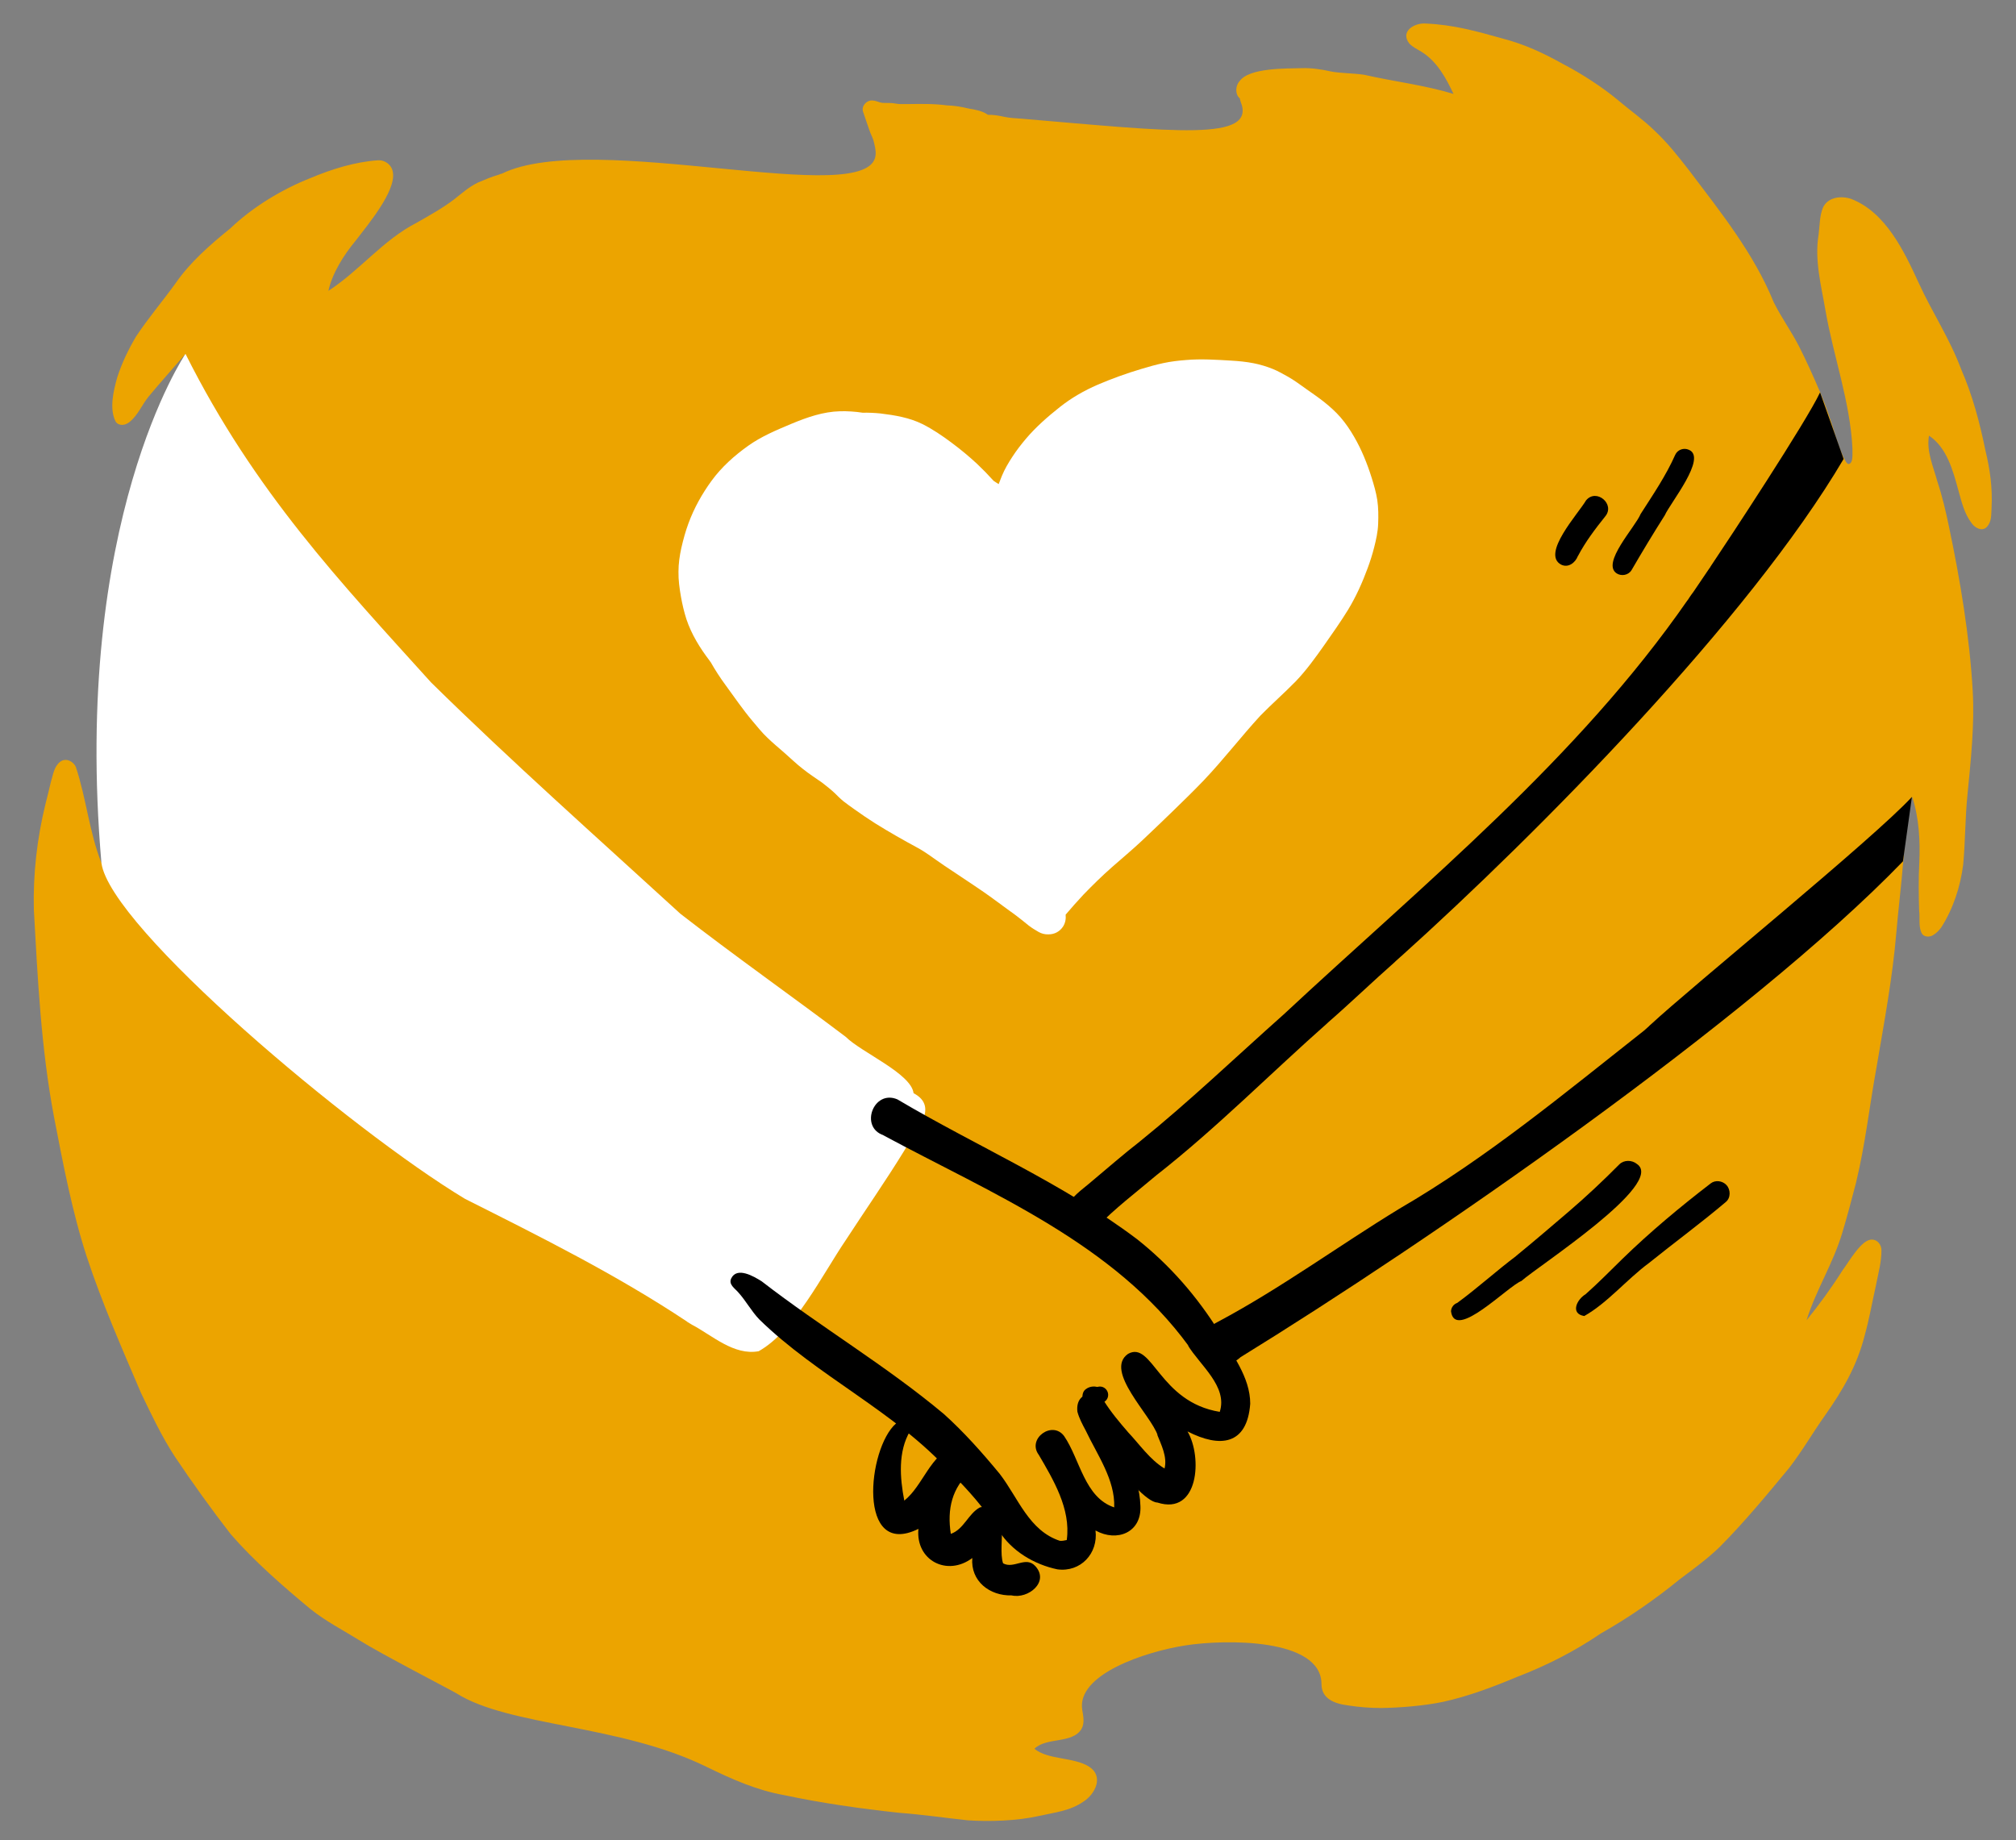 <?xml version="1.0" encoding="utf-8"?>
<!-- Generator: Adobe Illustrator 25.1.0, SVG Export Plug-In . SVG Version: 6.00 Build 0)  -->
<svg version="1.1" id="Layer_1" xmlns="http://www.w3.org/2000/svg" xmlns:xlink="http://www.w3.org/1999/xlink" x="0px" y="0px"
	 viewBox="0 0 1369.5 1250.1" style="enable-background:new 0 0 1369.5 1250.1;" xml:space="preserve">
<rect x="0" y="0" width="1369.5" height="1250.1" fill="#808080" stroke="none"/>
<style type="text/css">
	.st0{fill:#ECA400;}
	.st1{fill:#FFFFFF;}
</style>
<path class="st0" d="M310.2,1150.5c-3.4-2.1-51.8-27.1-65.9-36c-11.3-7-23-13-33.5-21.4c-18.4-15.3-37.9-32.2-54-50.7
	c-13.1-16.9-26.2-35.1-38.1-52.9c-8.9-13.7-15.9-28.5-22.9-43.1c-13.2-30.9-26.6-61.4-36.9-92.7c-10-30.8-16.1-63.3-22.2-94.8
	c-8.8-46.5-11.1-94-13.7-140.7c-0.6-24.3,2.1-48.3,7.9-72c1.3-4.9,2.4-9.8,3.6-14.7c1.5-4.8,2.1-10.6,6.3-13.9
	c3.8-3,8.9-0.5,10.7,3.4c7.1,21.3,9.2,44.6,17.4,65.3c3.4-23.6,0.3-45.5,0.4-68.6c0.1-12.9,0.2-25.9,0.6-38.9
	c0.5-16.2,3.5-32.3,4.8-48.4c3.7-34.8,5.8-66.6,15.1-99.5c3.3-11.4,8.4-24.1,12.7-35.5c5.5-14.1,9.8-28.8,16.9-42.2
	c2.3-4.3,4.5-8.6,6.7-12.9c-8.4,9.8-17,19.3-25.2,29.2c-4.4,5.4-7.2,12.6-12.9,17.2c-2.8,2.3-7.1,3-9.4-0.2c-4.5-8.8-1.5-21,1-30
	c3.1-9.7,7.5-18.8,12.7-27.7c8.6-13,18.3-24.3,27-36.4c9.7-14.1,23.4-26.1,37-37.1c15.3-14.6,35-26.6,54.8-34.4
	c14.3-6,29.9-10.9,45.6-12l0,0c5-0.3,9.5,3.2,10.2,8.2c2.2,12.8-17.2,35.8-25.2,46.3c-8.1,9.7-16,22.2-18.6,34.2
	c21.5-14,37-34.5,60-46.3c9.1-5.2,17.6-9.9,25.6-16c5.2-4.1,9.6-8.1,15.8-11.2c5-2.1,9.3-4,14.6-5.5c0.6-0.5,1.3-0.4,2-0.7
	c61.5-30.1,250,25.1,253.7-12.5c0.3-3.5-0.6-6.6-1.5-10.2c-0.8-2.4-2-4.5-2.8-7c-1.5-4.5-2.9-8.3-4.3-12.6c-1-3.8,2.7-7.8,6.7-7.3
	l0,0c2.3,0.1,4.3,1.3,6.5,1.6c1.9,0.1,4.2,0,6,0.1s3.9,0.6,5.8,0.7c1.9,0,4,0,5.9,0c8.8-0.1,17.4-0.3,26.2,0.9c5,0.1,10.1,1,15,2.2
	c4.5,0.7,9.2,1.6,12.8,4.2c4.1-0.1,7.5,0.6,11.3,1.4c3.6,0.8,7.4,0.9,11.2,1.2c103.6,8.8,160.2,15.9,149.2-11.5
	c-0.3-0.7-0.4-1.5-0.6-2.3c-3.3-2.7-3-8.6-0.1-11.7c6.6-9.2,31.8-8.5,42.6-8.8c6-0.2,13.1,0.8,19.2,2.2c6.4,1.3,15.7,1.2,22.8,2.3
	c20.2,4.6,40.9,7,60.7,13c-5.2-11-11.3-22.2-21.9-28.7c-2.8-1.7-5.8-3.1-8.1-5.5c-6.6-8.4,3.7-14.3,11.3-13.6l0,0
	c18.5,0.8,34,5.1,52.1,10.2c15,3.9,27.8,9.9,41.2,17.4c12.5,6.5,26.7,15.7,37.2,24.5c8.5,7.2,16.6,12.8,24.5,20.4
	c9.6,9.1,15.4,16.6,24,27.6c21.2,28.1,43.8,56.2,57.2,89.2c5.1,10.3,11.8,19.5,17.1,29.8c4.7,9.2,10.1,21.1,14.4,31.3
	c4,9.4,7.9,21,10.9,31.1c2,6,3.8,11.4,6.7,16.3c0.5,0.6,0.9,1.3,1.7,1.5l0,0c3.6-0.5,2.5-7.8,2.7-10.6
	c-1.5-31.5-12.9-62.6-18.3-93.6c-2.9-17-7.6-34.4-4.7-51.7c0.8-6,0.6-12.5,2.9-18.2c3.3-7.4,12.5-8.4,19.4-6
	c23.4,9.2,35.8,35.5,45.7,57c9.2,20.2,20.9,37.4,28.9,58.8c7.6,17.4,12.6,36.2,16.4,54.9c3.1,12.9,4.9,25.1,4.2,39.1
	c-0.3,4.5,0.2,9.2-3.1,12.9c-3.2,3.5-8.2,0.8-10.4-2.4c-5.1-6.7-6.8-14.4-9-22.2c-3.7-13.5-7.8-29.2-20-37.3
	c-1.9,10.5,3,21.2,5.7,31.2c3.3,9.9,5.7,20.2,7.8,30.3c7.7,36.5,14.1,75,16.2,112c1.3,23.2-1.3,47-3.6,70.8
	c-1.6,15.8-1.4,31.4-2.9,47.3c-1.9,14.8-6.8,29.9-14.9,42.5c-1.7,2.3-3.4,3.9-5.2,5c-2.1,1.6-6,1.8-7.8-0.6
	c-2.7-4.7-1.3-10.6-2-15.8c-0.3-10.2-0.5-21.5,0.1-32.4c0.7-15.1-0.2-30.7-4.8-44.9c-4.6,15.2-4.7,28.9-6.1,43.8
	c-1.3,16.2-3.3,32.2-4.7,48.4c-2.5,30.2-8.3,61.2-13.4,91.2c-4.9,26.8-7.6,52.4-14,78.8c-2.9,11.2-5.9,22.6-9.3,33.9
	c-6.3,21.1-17.7,38.5-24.3,59.5c8.6-10.6,17.1-22.3,24.5-34c4.1-5.4,12.9-21.2,19.9-20.8c3.8-0.1,6.5,3.6,6.5,7.2
	c0,8.5-2.2,15.6-3.9,24.6c-2.5,11.1-4.4,22.2-7.5,33.3c-5.2,20.6-15,37.4-27,54.4c-8.3,11.7-15.4,24.1-24.3,35.6
	c-14.7,17.8-30.6,37-47,53.5c-8.4,8.2-18.1,15.2-27.4,22.2c-16.8,13.7-34.7,26.1-53.6,36.8c-17.6,12-36.8,21.8-56.9,29.5
	c-14.7,6.2-33,13.2-50.1,16.9c-13.2,2.8-30.6,4.1-42.3,4.2c-7.6,0-14.7-0.6-22-1.7c-9.7-1.2-18.4-4.6-18.4-14.6
	c-0.1-31.2-65.2-30.5-92.6-26.2s-74,19.8-69.9,43.9c0.7,4.2,1.7,8.8-0.5,12.8c-6.2,10.3-23.8,5.4-32,13.5
	c9.4,7.7,26.7,5.5,37.2,12.2c10,6.5,4.3,18.4-3.9,23.7c-9.3,6.4-19.4,7.3-30,9.7c-14.9,3.4-33.6,4-48.7,3
	c-15.8-1.7-30.5-3.9-46.5-5.1c-26.9-2.9-53.2-6.7-78.1-12c-18.6-3.3-35.5-10.8-52.9-19.3C421.1,1171.5,345.9,1173,310.2,1150.5z"/>
<path class="st1" d="M68.9,586.3c5.8,43.7,169.9,181.8,247,228.2c51.5,25.9,102.9,51.5,151,83.5c-0.1,0-0.2-0.1-0.3-0.1
	c1.7,1,3.4,2.1,5.1,3.1c-0.5-0.3-1.1-0.7-1.6-1c13.9,7.4,28.5,21.1,45.3,18c24.5-13.8,43.2-52,59.1-75.4
	c13.2-20.3,27.1-40.2,39.8-60.9c6.3-11.6,24.7-29.3,6.3-39c-1.6-13.4-35.5-27.7-46.1-38.3c-37.2-28.1-75.5-55-112.3-83.6
	c-56.8-52-114.5-103.2-169.4-157.2C231.7,395.9,173,334.3,126,240.4C126,240.4,48.8,353.7,68.9,586.3z"/>
<path d="M718.3,1066.2c-15.7-3.3-30.9-12.3-39.6-26c-9.5-14.9-21-28.1-33.6-40.4c-37.4-41.1-89.7-64.7-129.3-103.4
	c-5.4-5.6-9.1-12.7-14.3-18.4c-2.3-2.7-6.7-5.3-4.8-9.4c3.9-8.2,15.3-1.5,20.7,1.9c40.3,31.2,84.5,57.3,123.7,90.1
	c13.8,12.4,26.2,26.4,38,40.7c12.6,16.3,19.8,38.7,41.1,45.6c-0.1,0-0.2,0-0.3-0.1c1.6,0.2,3.2-0.2,4.7-0.5c0.1-0.3,0.2-0.5,0.3-0.8
	c-0.1,0.2-0.1,0.4-0.2,0.5c2.8-20.9-9.2-40.8-19.4-58.2c0.1,0.1,0.2,0.2,0.2,0.4c-7.8-11,9.5-23.3,17.4-12.5
	c10.8,15.8,13.8,41.7,34,48.4c0.7-18.8-11.6-35.8-19.4-52.3c-2.2-4.1-4.4-8.2-5.6-12.7c-1.9-16.6,19.5-15.3,19.8,0.6
	c7.9,20.8,22.4,40.5,23,63.4c0.9,18.1-15.9,24.8-30.5,16.7C746.1,1055.4,734.1,1068.3,718.3,1066.2z"/>
<path d="M741.5,947.6c0-3.1,2.6-5.6,5.7-5.6c3.1,0,5.6,2.6,5.6,5.7c0,3.1-2.6,5.6-5.7,5.6C744,953.3,741.4,950.7,741.5,947.6z"/>
<path d="M786.2,1020.8c-13.5-0.2-62-67.6-48.6-77c5.9-4.6,16.1,0.1,12.2,7.8c4.8,7.7,10.6,14.6,16.5,21.4c-0.1-0.1-0.2-0.2-0.3-0.3
	c8.1,8.5,15,18.9,25.1,25c2-8-2.3-16.2-5.2-23.5c0.2,0.4,0.4,0.8,0.6,1.1c-4.4-13.7-36.7-44-20.2-55.5c16.6-9.2,21,32.7,62.3,39.4
	c5.6-17.3-13.6-31.8-21.8-45.4c0.3,0.4,0.7,0.7,1,1.1c-51.1-70.3-133.9-103.8-208.1-143.8c0.2,0.1,0.4,0.2,0.6,0.2
	c-16.6-5.4-6.9-31.3,9.3-24.4c54,32,112.3,56.9,162.7,94.9c22.3,17.6,40.9,39,55.9,63.1c8.6,15.2,21.1,30.6,21.1,48.8
	c-2.1,28.2-20.6,30.1-42.6,18.8C816.9,989.8,814.4,1029.9,786.2,1020.8z"/>
<path d="M1252.4,311.8c-64.4,109.3-207.2,253.9-300.8,338.1c0.2-0.1,0.3-0.3,0.4-0.4c-1.6,1.5-3.3,2.9-4.9,4.4
	c0.4-0.3,0.8-0.7,1.2-1c-15.9,14-31.1,28.7-47.1,42.6c0.4-0.3,0.8-0.7,1.2-1c-39.1,34.5-75.8,71.8-116.9,104
	c-13.7,11.6-28.2,22.5-40.7,35.5c-8.5,9.1-24.7-0.2-21-12.2c3-8.3,11.2-13.4,17.6-19c10.9-9.1,21.6-18.5,32.8-27.2
	c33.8-27.3,65.2-57.4,97.6-86.2c95.9-89.4,199.7-173.5,274.9-282.1c-0.2,0.2-0.3,0.5-0.4,0.7c1.2-1.9,2.5-3.8,3.8-5.6
	c-0.3,0.5-0.6,0.9-0.9,1.3c0.3-0.5,0.7-1,1.1-1.5c-0.1,0.2-0.3,0.4-0.4,0.6c3.5-5.2,7-10.3,10.5-15.5c-0.2,0.2-0.3,0.5-0.5,0.7
	c0.4-0.6,0.8-1.2,1.2-1.7l-0.1,0.1c0.2-0.2,0.3-0.5,0.5-0.7c0,0.1-0.1,0.1-0.1,0.2c0.2-0.3,0.4-0.5,0.5-0.8c0,0,0,0.1-0.1,0.1
	c12.2-18.1,65.4-98.9,74.6-118.6L1252.4,311.8z"/>
<path d="M687.2,1083.9c-14.9,0.4-28-9.7-26.7-25.4c-17,12.8-38.6,1.7-36.6-19.8c-41.9,20.7-34.7-54.8-15.2-71.6
	c8.2-9.4,21.5-0.7,9.9,4.7c-0.2,0.3-0.5,0.6-0.7,0.9c0.1-0.2,0.3-0.4,0.4-0.6c-8.4,14.1-7,31.9-4,47.4
	c12.9-10.3,17.7-31.6,34.2-36.7c8.9-1.3,15.7,9,11,16.7c-12.9,11.2-16.2,25.9-13.6,42.6c8.9-3.1,11.9-13.8,19.8-18
	c22.8-4.9,11.5,25.5,15.7,38c7.4,4.1,15.5-5.3,22,2C713,1074.8,698.4,1086.5,687.2,1083.9z"/>
<path d="M1292.7,585.2c-104.3,107.9-323.2,258.8-450.2,337c0.1-0.1,0.1-0.1,0.2-0.1c-19.3,17.2-38.3-12.8-15.3-24.1
	c42.8-22.8,81.9-51.6,123.2-76.8c59.4-34.5,112.4-78.6,166.2-121c0,0-0.1,0-0.1,0.1c1.3-1.1,2.5-2.2,3.8-3.4
	c-0.1,0.1-0.2,0.2-0.4,0.3c0.4-0.4,0.8-0.7,1.2-1.1c-0.1,0.1-0.2,0.2-0.3,0.3c28.3-26.3,151.7-126.6,177.8-155"/>
<path d="M985.7,890.9c0.1-2.7,1.9-4.9,4.2-5.7c13.8-10.1,26.5-21.7,40.2-32c-0.1,0-0.1,0.1-0.2,0.1c12.1-9.9,23.9-20,35.7-30.1
	c11.9-10.2,23.3-20.9,34.4-32.1c3.2-3.2,8.6-3.1,12-0.3c19.7,13.3-67.1,69.3-78.5,79.5C1024.4,873.7,988.3,911.3,985.7,890.9z"/>
<path d="M1076.2,894.1c-9.7-1.6-5-11.3,0.9-14.8c8.7-7.7,16.8-16,25.1-24.1c18.8-18.3,39.1-35.2,59.9-51.2c3.2-2.5,8-1.8,10.7,1.1
	c2.9,3.1,3,8.7-0.4,11.5c-17,14.4-35,27.6-52.4,41.6C1105,869.3,1092,885.2,1076.2,894.1z"/>
<path d="M1098.3,389.6c-10.8-6.9,12.6-31.5,16.2-40.4c8.4-13.1,17.2-26,23.5-40.2c1.6-3.5,5.8-5,9.3-3.4
	c12.6,5.3-12.7,36.1-16.4,44.5c-7.8,12.3-15.3,24.7-22.6,37.3C1106.2,390.8,1101.5,391.6,1098.3,389.6z"/>
<path d="M1060.5,383.6c-13.7-7.3,11.8-34.8,16.9-43.6c6.9-8.5,20.1,2.5,13,10.9c-6.8,8.5-13.4,17.2-18.5,26.9c0,0,0,0,0-0.1
	C1070.1,382.4,1065.3,386,1060.5,383.6z"/>
<path class="st1" d="M705.6,633.2c-2.4-1.4-4.6-2.7-6.8-4.4c-2.9-2.3-5.7-4.7-8.7-6.9c-3.4-2.5-6.9-5-10.3-7.5
	c0.4,0.3,0.8,0.6,1.3,0.9c-2.3-1.7-4.6-3.3-6.9-5c0.4,0.3,0.8,0.6,1.3,0.9c-8.7-6.4-17.8-12.2-26.8-18.3c-4.7-3.1-9.4-6.2-14-9.5
	c-4-2.9-8.1-5.7-12.4-8c0.5,0.3,1.1,0.6,1.6,0.9c-10-5.4-19.9-11-29.5-17c-4.7-3-9.3-6.1-13.9-9.4c-2.5-1.8-5.1-3.6-7.5-5.5
	c-2.2-1.8-4.1-3.7-6.1-5.7c-2.7-2.5-5.6-4.8-8.6-7.1c-4.3-3-8.8-5.9-12.9-9.2c-4.3-3.3-8.3-7.2-12.4-10.8c-4-3.5-8-6.8-11.8-10.5
	c-3.6-3.4-6.7-7.3-9.9-11.1c-6.7-7.9-12.5-16.5-18.6-24.8c-3.6-4.9-6.9-10-9.9-15.3c-0.3-0.4-0.6-0.7-0.8-1.1
	c-6.5-8.5-12.3-17.9-15.7-28.1c-1.6-5-2.8-10.1-3.7-15.2c-1-5.7-1.8-11.3-1.7-17.1c0-5.5,0.8-11,2-16.4c1.3-5.6,2.8-11.1,4.8-16.5
	c3.8-10.3,9.2-20,15.7-28.9c6.8-9.3,15.4-17,24.8-23.7c9.1-6.5,19.3-10.7,29.5-15c10.6-4.4,21.4-8.2,33-8.5c5.1-0.1,10.2,0.2,15.3,1
	c4-0.1,8.1,0.1,12.1,0.5c9.8,1.2,19.6,2.8,28.5,7.2c7,3.5,13.4,7.9,19.6,12.5c6.2,4.6,12,9.4,17.6,14.6c3.9,3.7,7.6,7.5,11.2,11.5
	c1.1,0.7,2.2,1.5,3.4,2.2c0.7-1.9,1.5-3.8,2.2-5.6c1.9-4.6,4.5-9,7.2-13.1c2.8-4.3,5.9-8.3,9.2-12.2c6.8-8,14.7-14.9,22.9-21.4
	c7.8-6.2,16.5-11.2,25.7-15.2c9.6-4.1,19.5-7.7,29.6-10.7c4.9-1.5,9.9-2.9,15-4s10.2-1.7,15.4-2.1c10.2-0.9,20.6-0.2,30.8,0.4
	c5.1,0.3,10.3,0.8,15.3,1.8c4.5,0.9,8.8,2.2,13,3.9c3.5,1.4,6.7,3.3,10,5.1c4.5,2.5,8.7,5.7,12.8,8.6c4,2.8,8.2,5.7,12,8.7
	c4,3.2,7.8,6.6,11.2,10.5c3.5,4.1,6.5,8.5,9.2,13.2c5,8.6,8.8,18,11.8,27.5c1.6,5.1,3.1,10.2,3.9,15.4c0.8,5.4,0.8,10.8,0.6,16.3
	c-0.2,5.3-1.4,10.7-2.7,15.8c-1.2,4.8-2.7,9.5-4.4,14.1c-3.6,9.8-7.9,19.4-13.3,28.3c-5.1,8.3-10.7,16.2-16.3,24.2
	c-6,8.5-12.1,17-19.3,24.5c-7.8,8-16.3,15.4-24.1,23.4c-13.2,14.4-25,29.8-38.4,43.9c-6.8,7.1-13.9,14-21,20.9
	c-7,6.7-13.9,13.5-21,20.1c-6.6,6.2-13.6,12-20.4,18c-6.7,5.9-13,12.1-19.2,18.5c-4.2,4.5-8.2,9-12.2,13.7c0.3,2.8-0.2,5.6-1.7,8
	c-2.3,3.6-6,5.4-9.9,5.4C709.8,634.9,707.6,634.3,705.6,633.2z"/>
</svg>
